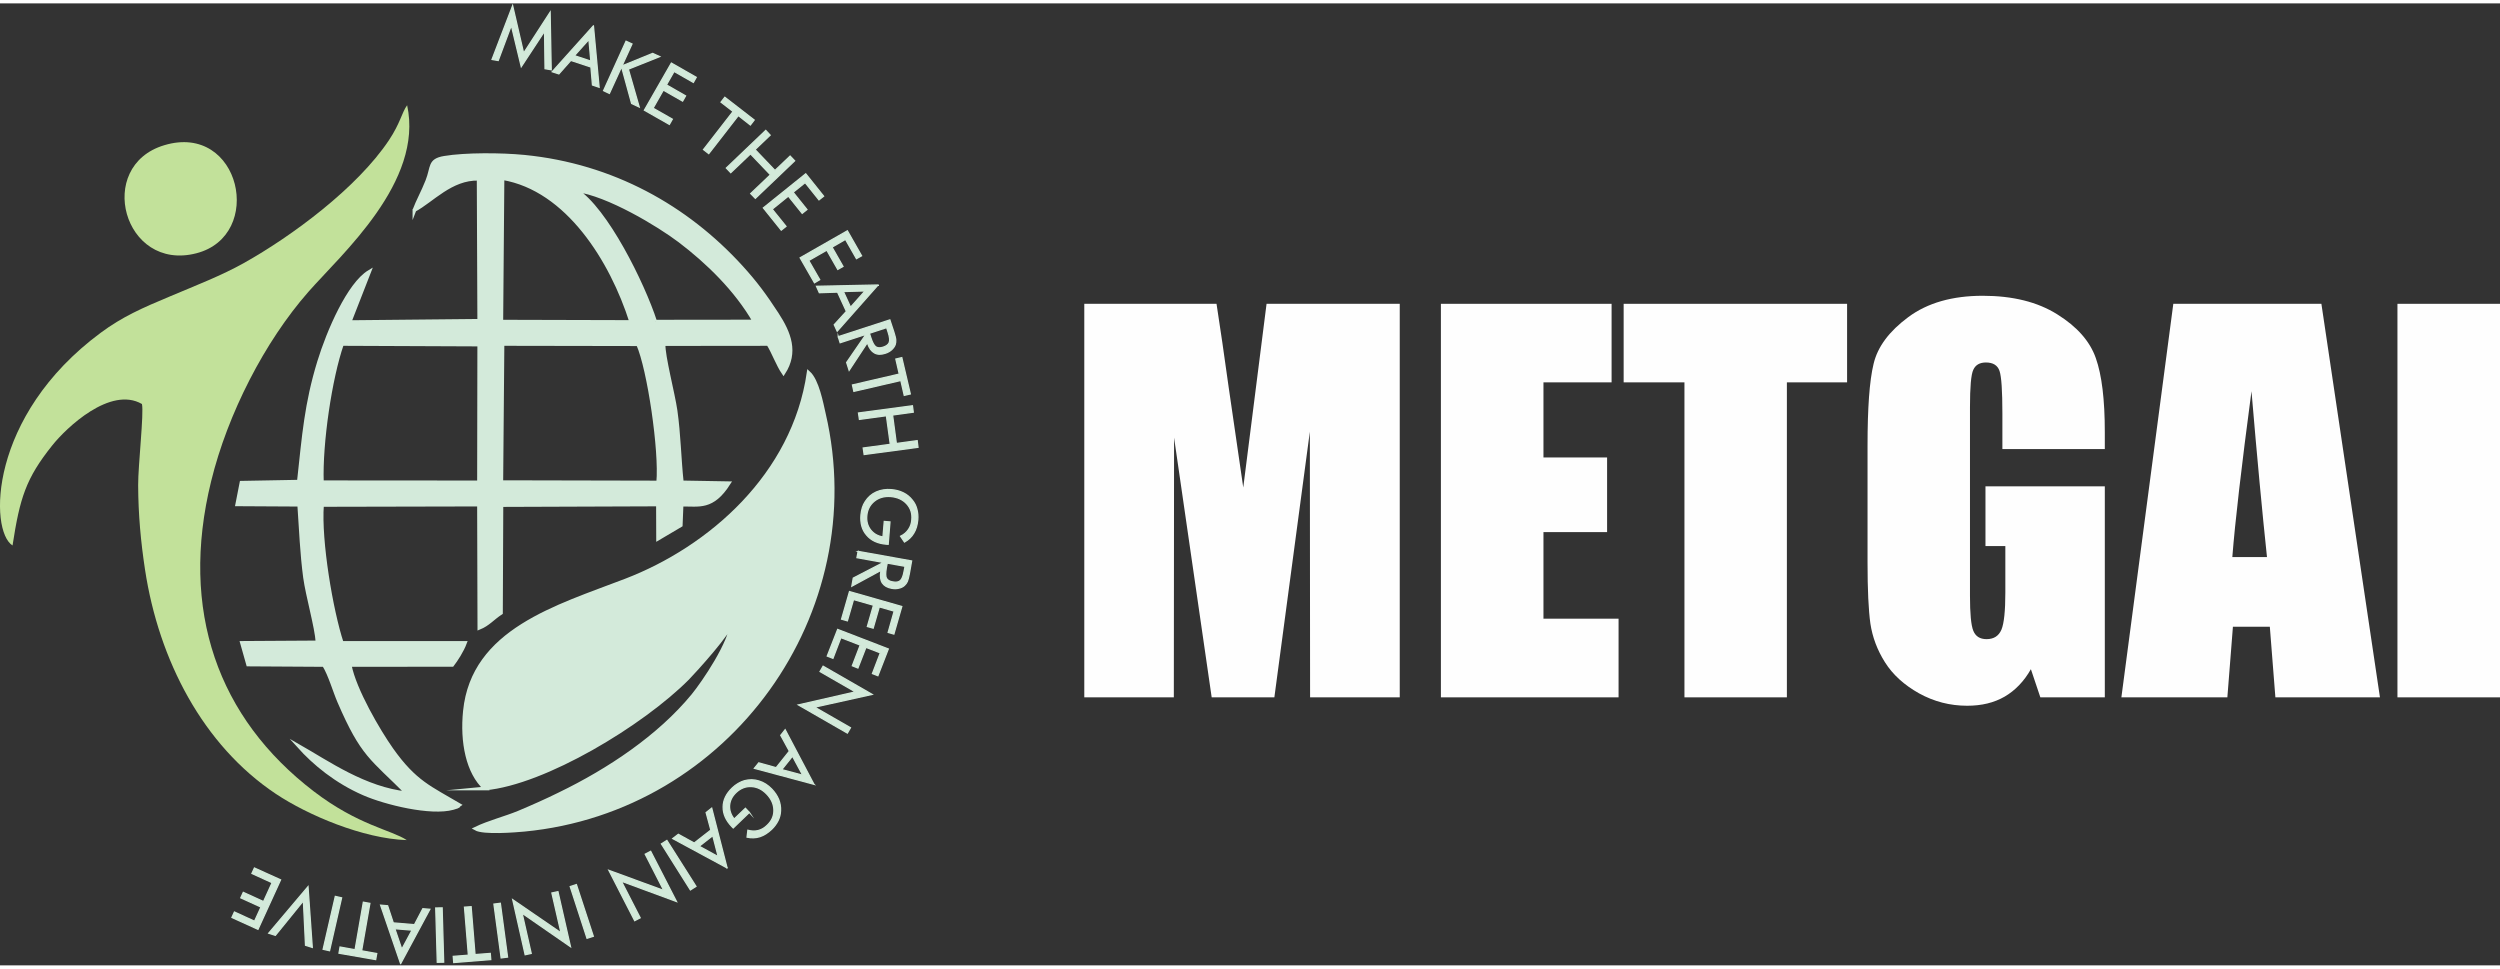 <?xml version="1.0" encoding="UTF-8"?>
<!DOCTYPE svg PUBLIC "-//W3C//DTD SVG 1.1//EN" "http://www.w3.org/Graphics/SVG/1.1/DTD/svg11.dtd">
<!-- Creator: CorelDRAW -->
<svg xmlns="http://www.w3.org/2000/svg" xml:space="preserve" width="160px" height="62px" version="1.1" style="shape-rendering:geometricPrecision; text-rendering:geometricPrecision; image-rendering:optimizeQuality; fill-rule:evenodd; clip-rule:evenodd"
viewBox="0 0 211.36 81.33"
 xmlns:xlink="http://www.w3.org/1999/xlink"
 xmlns:xodm="http://www.corel.com/coreldraw/odm/2003">
 <rect x="0" y="0" width="211.36" height="81.33" fill="#333333" stroke="none"/>
 <defs>
  <style type="text/css">
   <![CDATA[
    .str0 {stroke:#D3EADA;stroke-width:0.3;stroke-miterlimit:22.926}
    .str1 {stroke:#D3EADA;stroke-width:0.11;stroke-miterlimit:22.926}
    .fil4 {fill:none;fill-rule:nonzero}
    .fil2 {fill:#C2E19A}
    .fil1 {fill:#D3EADA}
    .fil0 {fill:#FEFEFE;fill-rule:nonzero}
    .fil3 {fill:#D3EADA;fill-rule:nonzero}
   ]]>
  </style>
 </defs>
 <g id="Layer_x0020_1">
  <g id="_2385581739648">
   <path class="fil0" d="M118.34 25.4l0 33.27 -7.58 0 -0.02 -22.46 -3 22.46 -5.3 0 -3.18 -21.96 -0.02 21.96 -7.57 0 0 -33.27 11.18 0c0.31,2.01 0.66,4.38 1.03,7.08l1.23 8.45 1.97 -15.53 11.26 0z"/>
   <polygon id="_1" class="fil0" points="121.82,25.4 136.25,25.4 136.25,32.04 130.49,32.04 130.49,38.39 135.87,38.39 135.87,44.7 130.49,44.7 130.49,52.02 136.84,52.02 136.84,58.67 121.82,58.67 "/>
   <polygon id="_2" class="fil0" points="156.16,25.4 156.16,32.04 151.07,32.04 151.07,58.67 142.41,58.67 142.41,32.04 137.27,32.04 137.27,25.4 "/>
   <path id="_3" class="fil0" d="M177.95 37.68l-8.66 0 0 -3.02c0,-1.91 -0.08,-3.1 -0.24,-3.58 -0.16,-0.48 -0.55,-0.72 -1.15,-0.72 -0.52,0 -0.88,0.2 -1.07,0.62 -0.19,0.4 -0.28,1.46 -0.28,3.16l0 15.96c0,1.48 0.09,2.47 0.28,2.94 0.19,0.47 0.56,0.71 1.12,0.71 0.62,0 1.03,-0.27 1.26,-0.8 0.22,-0.53 0.33,-1.58 0.33,-3.13l0 -3.94 -1.68 0 0 -5.05 10.09 0 0 17.84 -5.45 0 -0.8 -2.38c-0.58,1.03 -1.33,1.8 -2.22,2.32 -0.9,0.52 -1.95,0.77 -3.17,0.77 -1.45,0 -2.8,-0.35 -4.07,-1.05 -1.26,-0.71 -2.22,-1.58 -2.88,-2.63 -0.65,-1.03 -1.06,-2.13 -1.23,-3.27 -0.16,-1.14 -0.24,-2.86 -0.24,-5.15l0 -9.88c0,-3.18 0.16,-5.48 0.51,-6.92 0.34,-1.45 1.32,-2.76 2.94,-3.96 1.62,-1.2 3.72,-1.8 6.29,-1.8 2.53,0 4.63,0.52 6.3,1.57 1.67,1.04 2.76,2.27 3.26,3.7 0.51,1.44 0.76,3.52 0.76,6.25l0 1.44z"/>
   <path id="_4" class="fil0" d="M196.26 25.4l4.95 33.27 -8.84 0 -0.47 -5.97 -3.12 0 -0.47 5.97 -8.96 0 4.39 -33.27 12.52 0zm-4.6 21.41c-0.4,-3.77 -0.84,-8.44 -1.31,-14.02 -0.85,6.4 -1.39,11.07 -1.62,14.02l2.93 0z"/>
   <polygon id="_5" class="fil0" points="211.36,25.4 211.36,58.67 202.69,58.67 202.69,25.4 "/>
   <path class="fil1 str0" d="M35.03 17.48c1.49,-0.79 3.1,-2.71 5.43,-2.65l0.05 12 -10.95 0.11 1.66 -4.25c-1.73,1.04 -3.45,5.01 -4.25,7.62 -1.09,3.57 -1.28,6.18 -1.71,10.12l-4.85 0.09 -0.36 1.84 5.24 0.03c0.15,2.18 0.22,4.07 0.49,6.13 0.22,1.6 0.98,4.2 1.06,5.5l-6.39 0.04 0.52 1.84 6.42 0.04c0.51,0.82 0.9,2.21 1.29,3.11 1.97,4.56 2.73,4.72 5.73,7.73 -3.56,-0.37 -6.71,-2.6 -9.18,-4.01 1.35,1.5 3.19,3.02 5.53,4.04 1.83,0.8 5.67,1.74 7.54,1.22 0.64,-0.18 0.4,-0.17 0.53,-0.26 -2.45,-1.45 -3.75,-1.91 -5.73,-4.71 -1.08,-1.53 -3.13,-5.02 -3.53,-7.12l8.67 -0.01c0.33,-0.43 0.83,-1.2 1.08,-1.87l-10.42 0c-0.89,-2.69 -1.9,-8.64 -1.67,-11.65l13.26 -0.03 0.03 10.42c0.76,-0.31 1.11,-0.79 1.84,-1.27l0.04 -9.11 13.22 -0.05 0.01 2.89 1.93 -1.14 0.07 -1.73c1.45,-0.04 2.59,0.38 3.99,-1.83l-3.97 -0.07c-0.22,-2.06 -0.24,-4.01 -0.53,-6.06 -0.2,-1.41 -1.06,-4.67 -1.01,-5.62l8.84 -0.01c0.42,0.66 0.82,1.77 1.29,2.45 1.14,-1.75 0.5,-3.38 -0.55,-4.99 -1.04,-1.6 -1.83,-2.66 -3.03,-3.98 -4.62,-5.06 -10.86,-8.58 -18.33,-9.32 -1.94,-0.19 -4.97,-0.21 -6.77,0.09 -1.29,0.22 -0.97,0.77 -1.44,1.96 -0.36,0.92 -0.81,1.71 -1.09,2.47zm7.36 22.99l13.25 0.03c0.25,-2.63 -0.77,-9.59 -1.7,-11.68l-11.45 -0.02 -0.1 11.67zm13.01 -13.57l8.38 -0.01c-1.54,-2.68 -3.97,-5.04 -6.32,-6.82 -1.77,-1.34 -6.07,-3.94 -8.76,-4.28 2.53,1.59 5.64,7.87 6.7,11.11zm-13.01 0l10.97 0.03c-1.65,-5.19 -5.39,-11.22 -10.87,-12.15l-0.1 12.12zm-15.17 13.58l13.27 0.01 0.02 -11.64 -11.59 -0.05c-1,2.86 -1.82,8.41 -1.7,11.68z"/>
   <path class="fil1 str0" d="M41.01 66.38c5.02,-0.46 13.27,-5.44 17.13,-9.32 0.65,-0.67 3.63,-3.95 3.75,-4.77 -0.09,1.73 -2.41,5.13 -3.3,6.22 -2.87,3.49 -7.12,6.32 -11.29,8.34 -1.09,0.54 -2.26,1.06 -3.45,1.56 -1.11,0.46 -2.54,0.82 -3.65,1.36 0.67,0.39 3.36,0.17 4.12,0.1 17.3,-1.66 29.25,-18.36 25.34,-35.16 -0.21,-0.92 -0.56,-2.82 -1.3,-3.49 -1.26,8.66 -8.33,14.83 -15.47,17.57 -5.84,2.24 -12.9,4.23 -13.59,11.03 -0.27,2.63 0.24,5.22 1.71,6.56z"/>
   <path class="fil2" d="M1.06 45.83c0.62,-4.03 1.13,-5.67 3.35,-8.45 1.2,-1.51 4.93,-5.05 7.59,-3.51 0.18,0.75 -0.33,5.22 -0.32,6.86 0.01,2.48 0.22,4.77 0.58,7.14 1.16,7.65 4.9,14.85 11.06,18.96 2.7,1.8 7.38,3.79 11.07,3.91 -1.31,-0.87 -4.09,-1.24 -7.86,-4.12 -8.09,-6.19 -11.37,-15.27 -8.68,-26.22 1.4,-5.72 4.54,-11.82 8.22,-16.01 2.81,-3.2 9.76,-9.31 8.35,-15.78 -0.46,0.63 -0.56,1.49 -1.54,2.96 -2.69,4.03 -8.19,8.1 -12.26,10.38 -1.87,1.05 -4.02,1.88 -6.2,2.8 -2.42,1.01 -4.09,1.75 -5.91,3.1 -9.51,7.04 -9.42,16.75 -7.45,17.98z"/>
   <path class="fil2" d="M13.89 11.99c-5.88,1.76 -3.45,10.72 2.7,9.14 5.83,-1.49 3.76,-11.08 -2.7,-9.14z"/>
   <polygon class="fil3" points="44.07,5.35 43.23,1.86 42.12,4.83 41.6,4.74 43.34,0.2 44.27,4.21 46.51,0.75 46.6,5.61 46.08,5.52 46.04,2.35 "/>
   <path id="_1_0" class="fil3" d="M49.79 3.05l-1.23 1.37 1.39 0.46 -0.16 -1.83zm0.38 -1.15l0.48 5.19 -0.56 -0.19 -0.13 -1.52 -1.7 -0.56 -1.01 1.14 -0.56 -0.18 3.48 -3.88z"/>
   <polygon id="_2_1" class="fil3" points="51.03,7.38 52.93,3.2 53.43,3.43 52.58,5.29 55.18,4.23 55.77,4.5 53.12,5.56 54.04,8.76 53.4,8.46 52.55,5.36 51.52,7.61 "/>
   <polygon id="_3_2" class="fil3" points="54.48,9.03 56.76,5.05 58.86,6.25 58.62,6.68 56.99,5.75 56.34,6.89 57.96,7.82 57.71,8.26 56.08,7.33 55.21,8.86 56.84,9.79 56.59,10.23 "/>
   <polygon id="_4_3" class="fil3" points="59.48,12.36 61.98,9.14 60.96,8.35 61.28,7.94 63.76,9.86 63.44,10.28 62.42,9.48 59.92,12.7 "/>
   <polygon id="_5_4" class="fil3" points="61.41,13.92 64.74,10.74 65.11,11.14 63.83,12.36 65.52,14.13 66.8,12.91 67.18,13.31 63.86,16.48 63.47,16.08 65.14,14.49 63.45,12.72 61.78,14.31 "/>
   <polygon id="_6" class="fil3" points="64.54,17.29 68.12,14.41 69.63,16.3 69.24,16.61 68.07,15.15 67.05,15.97 68.22,17.43 67.82,17.75 66.65,16.29 65.28,17.4 66.45,18.85 66.05,19.17 "/>
   <polygon id="_7" class="fil3" points="67.65,21.51 71.64,19.23 72.84,21.34 72.41,21.58 71.48,19.95 70.34,20.61 71.27,22.24 70.83,22.49 69.9,20.86 68.37,21.74 69.3,23.36 68.86,23.62 "/>
   <path id="_8" class="fil3" d="M73.14 24.31l-1.84 0.05 0.61 1.33 1.23 -1.38zm1.09 -0.5l-3.45 3.9 -0.25 -0.54 1.03 -1.13 -0.75 -1.63 -1.54 0.05 -0.24 -0.54 5.2 -0.11z"/>
   <path id="_9" class="fil3" d="M70.87 28.18l4.36 -1.42 0.34 1.03c0.09,0.29 0.15,0.51 0.16,0.66 0.01,0.14 -0.01,0.28 -0.05,0.41 -0.06,0.16 -0.17,0.3 -0.31,0.43 -0.15,0.13 -0.33,0.23 -0.53,0.29 -0.36,0.12 -0.66,0.11 -0.91,-0.03 -0.25,-0.14 -0.44,-0.4 -0.57,-0.78l-0.03 -0.09 -1.54 2.34 -0.21 -0.66 1.56 -2.27 -0.02 -0.08 -2.09 0.68 -0.16 -0.51zm4.09 -0.77l-1.46 0.48 0.13 0.4c0.13,0.4 0.27,0.65 0.42,0.75 0.15,0.1 0.35,0.11 0.61,0.03 0.28,-0.09 0.46,-0.23 0.52,-0.4 0.07,-0.18 0.04,-0.47 -0.09,-0.86l-0.13 -0.4z"/>
   <polygon id="_10" class="fil3" points="72.07,32.26 76.03,31.34 75.74,30.07 76.24,29.95 76.96,33.02 76.45,33.14 76.16,31.88 72.19,32.8 "/>
   <polygon id="_11" class="fil3" points="72.58,34.63 77.14,34.02 77.21,34.56 75.46,34.8 75.78,37.21 77.54,36.97 77.61,37.53 73.06,38.14 72.98,37.59 75.27,37.28 74.94,34.86 72.66,35.17 "/>
   <path id="_12" class="fil3" d="M75.24 43.84l-0.15 1.89 -0.16 -0.01c-0.72,-0.06 -1.27,-0.31 -1.65,-0.76 -0.39,-0.44 -0.55,-1.01 -0.49,-1.72 0.02,-0.21 0.06,-0.42 0.12,-0.61 0.06,-0.19 0.14,-0.36 0.25,-0.52 0.23,-0.36 0.54,-0.63 0.92,-0.8 0.38,-0.17 0.81,-0.24 1.27,-0.2 0.38,0.03 0.72,0.12 1.02,0.27 0.29,0.14 0.55,0.35 0.76,0.62 0.18,0.22 0.31,0.47 0.38,0.75 0.08,0.28 0.11,0.59 0.08,0.92 -0.04,0.44 -0.15,0.81 -0.34,1.12 -0.18,0.31 -0.45,0.56 -0.78,0.75l-0.33 -0.49c0.29,-0.14 0.51,-0.33 0.67,-0.57 0.16,-0.23 0.26,-0.51 0.28,-0.83 0.05,-0.54 -0.1,-0.98 -0.43,-1.34 -0.33,-0.36 -0.78,-0.57 -1.36,-0.62 -0.55,-0.04 -1.01,0.09 -1.39,0.4 -0.37,0.3 -0.59,0.72 -0.63,1.24 -0.04,0.46 0.07,0.85 0.32,1.18 0.26,0.33 0.6,0.53 1.05,0.6l0.11 -1.31 0.48 0.04z"/>
   <path id="_13" class="fil3" d="M72.55 46.33l4.52 0.81 -0.19 1.07c-0.06,0.3 -0.11,0.52 -0.17,0.66 -0.06,0.13 -0.14,0.24 -0.25,0.34 -0.12,0.11 -0.28,0.19 -0.47,0.23 -0.19,0.05 -0.39,0.05 -0.61,0.01 -0.37,-0.07 -0.63,-0.22 -0.79,-0.46 -0.15,-0.24 -0.19,-0.57 -0.12,-0.97l0.02 -0.09 -2.47 1.34 0.12 -0.68 2.45 -1.27 0.02 -0.07 -2.16 -0.39 0.1 -0.53zm3.97 1.26l-1.51 -0.27 -0.08 0.41c-0.07,0.42 -0.07,0.71 0.01,0.87 0.09,0.16 0.26,0.27 0.53,0.31 0.29,0.06 0.51,0.02 0.65,-0.11 0.14,-0.12 0.25,-0.39 0.32,-0.8l0.08 -0.41z"/>
   <polygon id="_14" class="fil3" points="71.82,49.73 76.24,50.99 75.57,53.32 75.09,53.18 75.6,51.38 74.34,51.02 73.82,52.82 73.33,52.68 73.85,50.88 72.16,50.4 71.64,52.2 71.15,52.06 "/>
   <polygon id="_15" class="fil3" points="70.82,52.93 75.1,54.58 74.22,56.84 73.76,56.66 74.43,54.91 73.21,54.44 72.53,56.19 72.06,56 72.73,54.25 71.09,53.62 70.42,55.37 69.94,55.18 "/>
   <polygon id="_16" class="fil3" points="69.59,56.04 73.73,58.42 68.87,59.5 71.9,61.24 71.64,61.69 67.5,59.31 72.32,58.21 69.33,56.49 "/>
   <path id="_17" class="fil3" d="M67.87 65.26l-0.87 -1.62 -0.91 1.14 1.78 0.48zm0.94 0.76l-5.03 -1.35 0.37 -0.46 1.47 0.41 1.12 -1.4 -0.73 -1.34 0.37 -0.47 2.43 4.61z"/>
   <path id="_18" class="fil3" d="M63.35 68.4l-1.36 1.31 -0.11 -0.11c-0.5,-0.52 -0.75,-1.07 -0.74,-1.66 0,-0.58 0.26,-1.12 0.77,-1.61 0.16,-0.15 0.32,-0.28 0.5,-0.38 0.17,-0.1 0.35,-0.18 0.52,-0.23 0.42,-0.11 0.83,-0.11 1.23,0.02 0.4,0.12 0.76,0.35 1.08,0.68 0.27,0.28 0.46,0.57 0.59,0.88 0.12,0.3 0.18,0.63 0.16,0.97 -0.01,0.28 -0.08,0.56 -0.21,0.82 -0.13,0.26 -0.31,0.51 -0.55,0.74 -0.32,0.3 -0.65,0.51 -0.99,0.62 -0.35,0.11 -0.71,0.12 -1.08,0.04l0.07 -0.58c0.31,0.08 0.61,0.09 0.88,0.02 0.27,-0.07 0.53,-0.22 0.76,-0.45 0.39,-0.37 0.57,-0.8 0.56,-1.28 -0.01,-0.49 -0.21,-0.95 -0.62,-1.37 -0.38,-0.39 -0.81,-0.6 -1.3,-0.62 -0.48,-0.02 -0.91,0.15 -1.29,0.51 -0.33,0.32 -0.51,0.68 -0.54,1.1 -0.02,0.41 0.11,0.79 0.39,1.14l0.95 -0.91 0.33 0.35z"/>
   <path id="_19" class="fil3" d="M60.72 72.14l-0.46 -1.78 -1.15 0.9 1.61 0.88zm0.75 0.95l-4.59 -2.48 0.47 -0.36 1.34 0.74 1.41 -1.1 -0.4 -1.48 0.47 -0.37 1.3 5.05z"/>
   <polygon id="_20" class="fil3" points="56.38,70.77 58.84,74.65 58.37,74.95 55.92,71.06 "/>
   <polygon id="_21" class="fil3" points="55.01,71.69 57.19,75.93 52.53,74.21 54.12,77.31 53.66,77.55 51.48,73.3 56.12,75 54.55,71.93 "/>
   <polygon id="_22" class="fil3" points="48.73,74.5 50.16,78.87 49.63,79.04 48.21,74.67 "/>
   <polygon id="_23" class="fil3" points="47.17,75.1 48.23,79.75 44.14,76.92 44.91,80.32 44.4,80.43 43.35,75.78 47.43,78.58 46.66,75.21 "/>
   <polygon id="_24" class="fil3" points="42.3,76.08 42.91,80.63 42.37,80.7 41.76,76.15 "/>
   <polygon id="_25" class="fil3" points="39.83,76.37 40.16,80.42 41.45,80.32 41.49,80.84 38.36,81.09 38.32,80.57 39.6,80.47 39.27,76.41 "/>
   <polygon id="_26" class="fil3" points="37.38,76.47 37.51,81.06 36.97,81.07 36.84,76.48 "/>
   <path id="_27" class="fil3" d="M33.97 79.97l0.87 -1.62 -1.46 -0.12 0.59 1.74zm-0.1 1.21l-1.69 -4.94 0.59 0.05 0.48 1.45 1.79 0.15 0.71 -1.35 0.59 0.05 -2.47 4.59z"/>
   <polygon id="_28" class="fil3" points="31.27,76.09 30.57,80.1 31.85,80.33 31.76,80.84 28.66,80.3 28.75,79.78 30.02,80.01 30.72,75.99 "/>
   <polygon id="_29" class="fil3" points="28.88,75.62 27.86,80.09 27.32,79.97 28.35,75.5 "/>
   <polygon id="_30" class="fil3" points="26.04,74.68 26.4,79.81 25.83,79.63 25.65,75.87 23.28,78.79 22.72,78.61 "/>
   <polygon id="_31" class="fil3" points="23.72,74.1 21.81,78.28 19.61,77.28 19.82,76.82 21.52,77.6 22.07,76.4 20.36,75.62 20.57,75.16 22.28,75.94 23.01,74.34 21.3,73.56 21.51,73.1 "/>
   <polygon id="_32" class="fil4 str1" points="44.07,5.35 43.23,1.86 42.12,4.83 41.6,4.74 43.34,0.2 44.27,4.21 46.51,0.75 46.6,5.61 46.08,5.52 46.04,2.35 "/>
   <path id="_33" class="fil4 str1" d="M49.79 3.05l-1.23 1.37 1.39 0.46 -0.16 -1.83zm0.38 -1.15l0.48 5.19 -0.56 -0.19 -0.13 -1.52 -1.7 -0.56 -1.01 1.14 -0.56 -0.18 3.48 -3.88z"/>
   <polygon id="_34" class="fil4 str1" points="51.03,7.38 52.93,3.2 53.43,3.43 52.58,5.29 55.18,4.23 55.77,4.5 53.12,5.56 54.04,8.76 53.4,8.46 52.55,5.36 51.52,7.61 "/>
   <polygon id="_35" class="fil4 str1" points="54.48,9.03 56.76,5.05 58.86,6.25 58.62,6.68 56.99,5.75 56.34,6.89 57.96,7.82 57.71,8.26 56.08,7.33 55.21,8.86 56.84,9.79 56.59,10.23 "/>
   <polygon id="_36" class="fil4 str1" points="59.48,12.36 61.98,9.14 60.96,8.35 61.28,7.94 63.76,9.86 63.44,10.28 62.42,9.48 59.92,12.7 "/>
   <polygon id="_37" class="fil4 str1" points="61.41,13.92 64.74,10.74 65.11,11.14 63.83,12.36 65.52,14.13 66.8,12.91 67.18,13.31 63.86,16.48 63.47,16.08 65.14,14.49 63.45,12.72 61.78,14.31 "/>
   <polygon id="_38" class="fil4 str1" points="64.54,17.29 68.12,14.41 69.63,16.3 69.24,16.61 68.07,15.15 67.05,15.97 68.22,17.43 67.82,17.75 66.65,16.29 65.28,17.4 66.45,18.85 66.05,19.17 "/>
   <polygon id="_39" class="fil4 str1" points="67.65,21.51 71.64,19.23 72.84,21.34 72.41,21.58 71.48,19.95 70.34,20.61 71.27,22.24 70.83,22.49 69.9,20.86 68.37,21.74 69.3,23.36 68.86,23.62 "/>
   <path id="_40" class="fil4 str1" d="M73.14 24.31l-1.84 0.05 0.61 1.33 1.23 -1.38zm1.09 -0.5l-3.45 3.9 -0.25 -0.54 1.03 -1.13 -0.75 -1.63 -1.54 0.05 -0.24 -0.54 5.2 -0.11z"/>
   <path id="_41" class="fil4 str1" d="M70.87 28.18l4.36 -1.42 0.34 1.03c0.09,0.29 0.15,0.51 0.16,0.66 0.01,0.14 -0.01,0.28 -0.05,0.41 -0.06,0.16 -0.17,0.3 -0.31,0.43 -0.15,0.13 -0.33,0.23 -0.53,0.29 -0.36,0.12 -0.66,0.11 -0.91,-0.03 -0.25,-0.14 -0.44,-0.4 -0.57,-0.78l-0.03 -0.09 -1.54 2.34 -0.21 -0.66 1.56 -2.27 -0.02 -0.08 -2.09 0.68 -0.16 -0.51zm4.09 -0.77l-1.46 0.48 0.13 0.4c0.13,0.4 0.27,0.65 0.42,0.75 0.15,0.1 0.35,0.11 0.61,0.03 0.28,-0.09 0.46,-0.23 0.52,-0.4 0.07,-0.18 0.04,-0.47 -0.09,-0.86l-0.13 -0.4z"/>
   <polygon id="_42" class="fil4 str1" points="72.07,32.26 76.03,31.34 75.74,30.07 76.24,29.95 76.96,33.02 76.45,33.14 76.16,31.88 72.19,32.8 "/>
   <polygon id="_43" class="fil4 str1" points="72.58,34.63 77.14,34.02 77.21,34.56 75.46,34.8 75.78,37.21 77.54,36.97 77.61,37.53 73.06,38.14 72.98,37.59 75.27,37.28 74.94,34.86 72.66,35.17 "/>
   <path id="_44" class="fil4 str1" d="M75.24 43.84l-0.15 1.89 -0.16 -0.01c-0.72,-0.06 -1.27,-0.31 -1.65,-0.76 -0.39,-0.44 -0.55,-1.01 -0.49,-1.72 0.02,-0.21 0.06,-0.42 0.12,-0.61 0.06,-0.19 0.14,-0.36 0.25,-0.52 0.23,-0.36 0.54,-0.63 0.92,-0.8 0.38,-0.17 0.81,-0.24 1.27,-0.2 0.38,0.03 0.72,0.12 1.02,0.27 0.29,0.14 0.55,0.35 0.76,0.62 0.18,0.22 0.31,0.47 0.38,0.75 0.08,0.28 0.11,0.59 0.08,0.92 -0.04,0.44 -0.15,0.81 -0.34,1.12 -0.18,0.31 -0.45,0.56 -0.78,0.75l-0.33 -0.49c0.29,-0.14 0.51,-0.33 0.67,-0.57 0.16,-0.23 0.26,-0.51 0.28,-0.83 0.05,-0.54 -0.1,-0.98 -0.43,-1.34 -0.33,-0.36 -0.78,-0.57 -1.36,-0.62 -0.55,-0.04 -1.01,0.09 -1.39,0.4 -0.37,0.3 -0.59,0.72 -0.63,1.24 -0.04,0.46 0.07,0.85 0.32,1.18 0.26,0.33 0.6,0.53 1.05,0.6l0.11 -1.31 0.48 0.04z"/>
   <path id="_45" class="fil4 str1" d="M72.55 46.33l4.52 0.81 -0.19 1.07c-0.06,0.3 -0.11,0.52 -0.17,0.66 -0.06,0.13 -0.14,0.24 -0.25,0.34 -0.12,0.11 -0.28,0.19 -0.47,0.23 -0.19,0.05 -0.39,0.05 -0.61,0.01 -0.37,-0.07 -0.63,-0.22 -0.79,-0.46 -0.15,-0.24 -0.19,-0.57 -0.12,-0.97l0.02 -0.09 -2.47 1.34 0.12 -0.68 2.45 -1.27 0.02 -0.07 -2.16 -0.39 0.1 -0.53zm3.97 1.26l-1.51 -0.27 -0.08 0.41c-0.07,0.42 -0.07,0.71 0.01,0.87 0.09,0.16 0.26,0.27 0.53,0.31 0.29,0.06 0.51,0.02 0.65,-0.11 0.14,-0.12 0.25,-0.39 0.32,-0.8l0.08 -0.41z"/>
   <polygon id="_46" class="fil4 str1" points="71.82,49.73 76.24,50.99 75.57,53.32 75.09,53.18 75.6,51.38 74.34,51.02 73.82,52.82 73.33,52.68 73.85,50.88 72.16,50.4 71.64,52.2 71.15,52.06 "/>
   <polygon id="_47" class="fil4 str1" points="70.82,52.93 75.1,54.58 74.22,56.84 73.76,56.66 74.43,54.91 73.21,54.44 72.53,56.19 72.06,56 72.73,54.25 71.09,53.62 70.42,55.37 69.94,55.18 "/>
   <polygon id="_48" class="fil4 str1" points="69.59,56.04 73.73,58.42 68.87,59.5 71.9,61.24 71.64,61.69 67.5,59.31 72.32,58.21 69.33,56.49 "/>
   <path id="_49" class="fil4 str1" d="M67.87 65.26l-0.87 -1.62 -0.91 1.14 1.78 0.48zm0.94 0.76l-5.03 -1.35 0.37 -0.46 1.47 0.41 1.12 -1.4 -0.73 -1.34 0.37 -0.47 2.43 4.61z"/>
   <path id="_50" class="fil4 str1" d="M63.35 68.4l-1.36 1.31 -0.11 -0.11c-0.5,-0.52 -0.75,-1.07 -0.74,-1.66 0,-0.58 0.26,-1.12 0.77,-1.61 0.16,-0.15 0.32,-0.28 0.5,-0.38 0.17,-0.1 0.35,-0.18 0.52,-0.23 0.42,-0.11 0.83,-0.11 1.23,0.02 0.4,0.12 0.76,0.35 1.08,0.68 0.27,0.28 0.46,0.57 0.59,0.88 0.12,0.3 0.18,0.63 0.16,0.97 -0.01,0.28 -0.08,0.56 -0.21,0.82 -0.13,0.26 -0.31,0.51 -0.55,0.74 -0.32,0.3 -0.65,0.51 -0.99,0.62 -0.35,0.11 -0.71,0.12 -1.08,0.04l0.07 -0.58c0.31,0.08 0.61,0.09 0.88,0.02 0.27,-0.07 0.53,-0.22 0.76,-0.45 0.39,-0.37 0.57,-0.8 0.56,-1.28 -0.01,-0.49 -0.21,-0.95 -0.62,-1.37 -0.38,-0.39 -0.81,-0.6 -1.3,-0.62 -0.48,-0.02 -0.91,0.15 -1.29,0.51 -0.33,0.32 -0.51,0.68 -0.54,1.1 -0.02,0.41 0.11,0.79 0.39,1.14l0.95 -0.91 0.33 0.35z"/>
   <path id="_51" class="fil4 str1" d="M60.72 72.14l-0.46 -1.78 -1.15 0.9 1.61 0.88zm0.75 0.95l-4.59 -2.48 0.47 -0.36 1.34 0.74 1.41 -1.1 -0.4 -1.48 0.47 -0.37 1.3 5.05z"/>
   <polygon id="_52" class="fil4 str1" points="56.38,70.77 58.84,74.65 58.37,74.95 55.92,71.06 "/>
   <polygon id="_53" class="fil4 str1" points="55.01,71.69 57.19,75.93 52.53,74.21 54.12,77.31 53.66,77.55 51.48,73.3 56.12,75 54.55,71.93 "/>
   <polygon id="_54" class="fil4 str1" points="48.73,74.5 50.16,78.87 49.63,79.04 48.21,74.67 "/>
   <polygon id="_55" class="fil4 str1" points="47.17,75.1 48.23,79.75 44.14,76.92 44.91,80.32 44.4,80.43 43.35,75.78 47.43,78.58 46.66,75.21 "/>
   <polygon id="_56" class="fil4 str1" points="42.3,76.08 42.91,80.63 42.37,80.7 41.76,76.15 "/>
   <polygon id="_57" class="fil4 str1" points="39.83,76.37 40.16,80.42 41.45,80.32 41.49,80.84 38.36,81.09 38.32,80.57 39.6,80.47 39.27,76.41 "/>
   <polygon id="_58" class="fil4 str1" points="37.38,76.47 37.51,81.06 36.97,81.07 36.84,76.48 "/>
   <path id="_59" class="fil4 str1" d="M33.97 79.97l0.87 -1.62 -1.46 -0.12 0.59 1.74zm-0.1 1.21l-1.69 -4.94 0.59 0.05 0.48 1.45 1.79 0.15 0.71 -1.35 0.59 0.05 -2.47 4.59z"/>
   <polygon id="_60" class="fil4 str1" points="31.27,76.09 30.57,80.1 31.85,80.33 31.76,80.84 28.66,80.3 28.75,79.78 30.02,80.01 30.72,75.99 "/>
   <polygon id="_61" class="fil4 str1" points="28.88,75.62 27.86,80.09 27.32,79.97 28.35,75.5 "/>
   <polygon id="_62" class="fil4 str1" points="26.04,74.68 26.4,79.81 25.83,79.63 25.65,75.87 23.28,78.79 22.72,78.61 "/>
   <polygon id="_63" class="fil4 str1" points="23.72,74.1 21.81,78.28 19.61,77.28 19.82,76.82 21.52,77.6 22.07,76.4 20.36,75.62 20.57,75.16 22.28,75.94 23.01,74.34 21.3,73.56 21.51,73.1 "/>
  </g>
 </g>
</svg>
